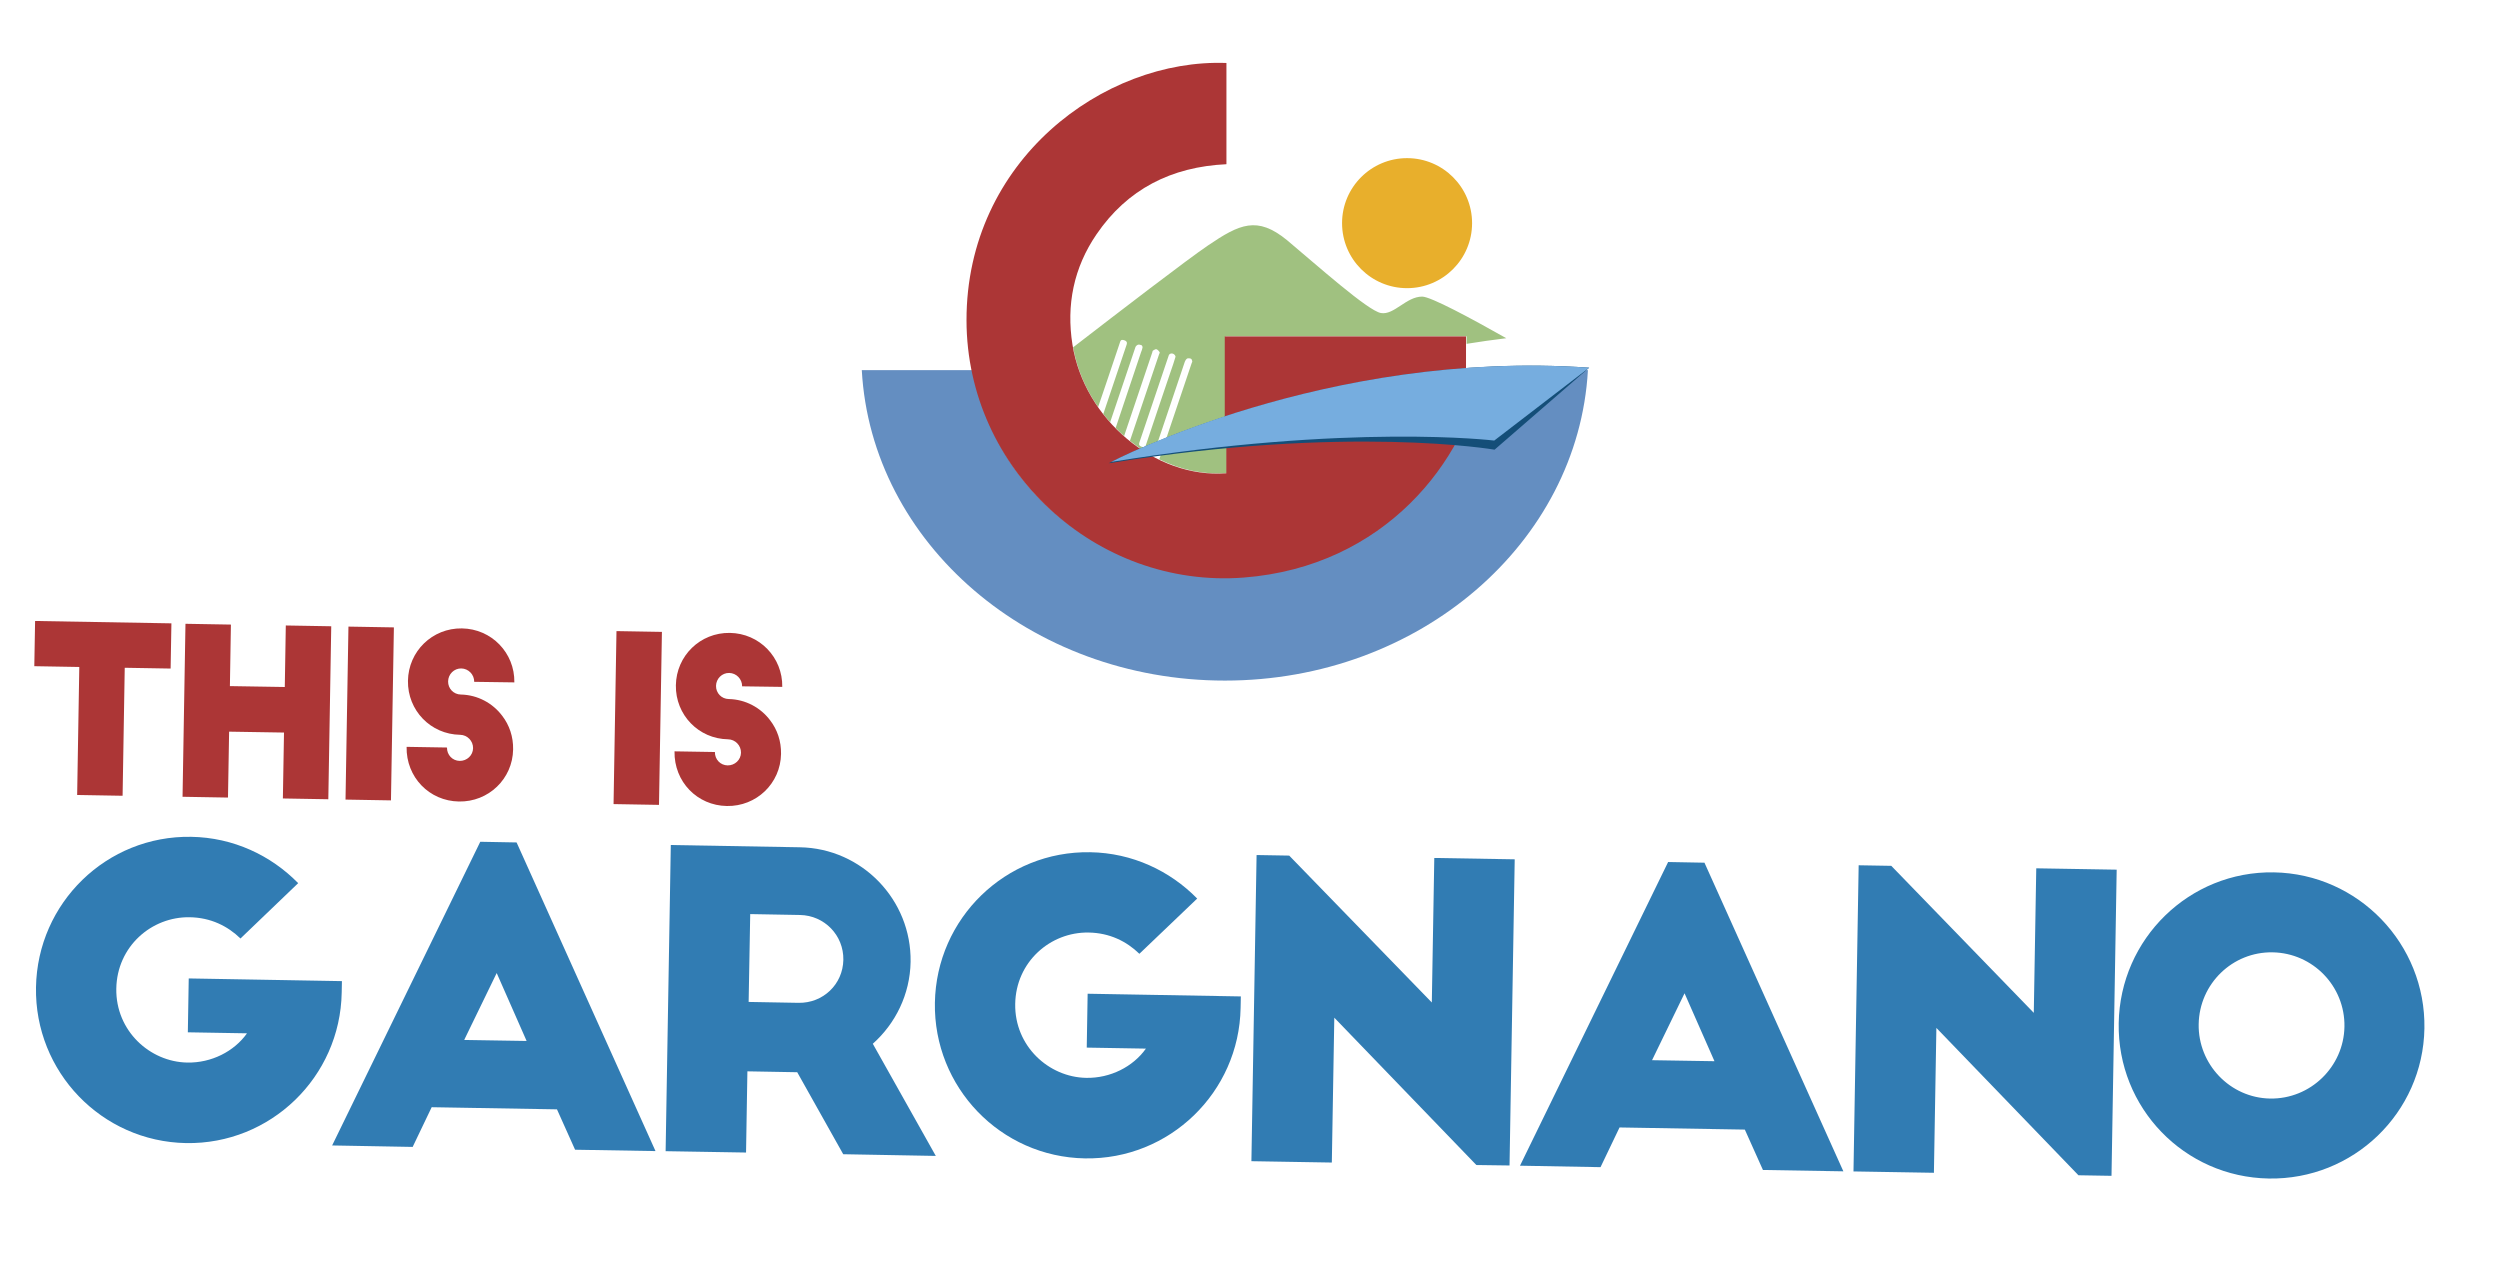 <?xml version="1.0" encoding="utf-8"?>
<!-- Generator: Adobe Illustrator 23.1.1, SVG Export Plug-In . SVG Version: 6.00 Build 0)  -->
<svg version="1.1" xmlns="http://www.w3.org/2000/svg" xmlns:xlink="http://www.w3.org/1999/xlink" x="0px" y="0px"
	 viewBox="0 0 2222.7 1121.1" style="enable-background:new 0 0 2222.7 1121.1;" xml:space="preserve">
<style type="text/css">
	.st0{fill:#317CB3;}
	.st1{fill:#AC3636;}
	.st2{fill:#A0C180;}
	.st3{fill:#648EC1;}
	.st4{fill:#144E78;}
	.st5{fill:#76ADDF;}
	.st6{fill:#E8AF2C;}
</style>
<g id="Gargnano">
	<g>
		<path class="st0" d="M304,872.3l-0.2,10.2c-1.3,75.1-63.3,135.1-138.4,133.8C90.3,1014.9,30.7,952.9,32,877.8
			C33.3,802.6,94.9,742.7,170,744c37.4,0.6,70.9,16.5,95.1,41.2l-51.3,49.2c-11.4-11.1-26.5-18.6-45.1-18.9
			c-34.1-0.6-64.7,26.1-65.3,63.5s29.7,65.1,63.1,65.7c21.4,0.4,41.6-9.8,53.1-26l-52.6-0.9l0.8-47.9L304,872.3z"/>
		<path class="st0" d="M295.3,1018.4l131.7-270l32.3,0.6l123.5,274.4l-71.5-1.2l-16.1-35.9l-111.4-1.9l-16.9,35.3L295.3,1018.4z
			 M412.7,924.6l55.5,0.9l-26.6-60.4L412.7,924.6z"/>
		<path class="st0" d="M749.7,1026.2l-40.9-72.9l-44.3-0.8l-1.2,72.2l-71.5-1.2l4.6-272.2l114.7,2c55.2,0.9,99.4,46.7,98.5,101.9
			c-0.5,29-13.6,55-33.6,72.8l56,99.7L749.7,1026.2z M665.6,890.8l44.3,0.8c21.8,0.4,39.5-16.4,39.9-38.2
			c0.4-21.8-16.8-39.5-38.5-39.9l-44.3-0.8L665.6,890.8z"/>
		<path class="st0" d="M1103.2,885.9l-0.2,10.2c-1.3,75.1-63.3,135.1-138.4,133.8c-75.1-1.3-134.7-63.3-133.4-138.4
			s62.9-135.1,138.1-133.8c37.4,0.6,70.9,16.5,95.1,41.2L1013,848c-11.4-11.1-26.5-18.6-45.1-18.9c-34.1-0.6-64.7,26.1-65.3,63.5
			s29.7,65.1,63.1,65.7c21.4,0.4,41.6-9.8,53.1-26l-52.6-0.9l0.8-47.9L1103.2,885.9z"/>
		<path class="st0" d="M1312.6,1035.8l-126.3-131l-2.2,128.8l-71.5-1.2l4.6-272.2l29,0.5L1273,891.3l2.2-128.5l71.5,1.2l-4.6,272.2
			L1312.6,1035.8z"/>
		<path class="st0" d="M1351.4,1036.4l131.7-270l32.3,0.6l123.5,274.4l-71.5-1.2l-16.1-35.9l-111.4-1.9l-16.9,35.3L1351.4,1036.4z
			 M1468.8,942.6l55.5,0.9l-26.6-60.4L1468.8,942.6z"/>
		<path class="st0" d="M1847.9,1044.9l-126.3-131l-2.2,128.8l-71.5-1.2l4.6-272.2l29,0.5l126.7,130.7l2.2-128.5l71.5,1.2l-4.6,272.2
			L1847.9,1044.9z"/>
		<path class="st0" d="M2021.7,775.6c75.1,1.3,135.1,63.7,133.8,138.8c-1.3,75.1-63.3,134.7-138.4,133.4
			c-75.1-1.3-134.7-62.9-133.4-138.1C1884.9,834.6,1946.6,774.3,2021.7,775.6z M2020.5,846.7c-35.6-0.6-65.1,27.9-65.7,63.9
			c-0.6,35.6,27.9,65.5,63.5,66.1c35.9,0.6,65.5-28.3,66.1-63.9C2085,876.9,2056.4,847.3,2020.5,846.7z"/>
	</g>
</g>
<g id="This_is">
	<g>
		<path class="st1" d="M31.2,552.1l121.2,2.1l-0.7,40.2l-40.8-0.7l-1.9,113.8l-40.4-0.7L70.5,593l-40-0.7L31.2,552.1z"/>
		<path class="st1" d="M205.3,555.3l-0.9,54.7l48.8,0.8l0.9-54.7l40.4,0.7l-2.6,153.8l-40.4-0.7l1-58.6l-48.8-0.8l-1,58.6l-40.4-0.7
			l2.6-153.8L205.3,555.3z"/>
		<path class="st1" d="M309.8,557.1l40.4,0.7l-2.6,153.8l-40.4-0.7L309.8,557.1z"/>
		<path class="st1" d="M421.6,606.2c0.1-6.4-5.1-11.8-11.5-11.9s-11.6,5.1-11.7,11.5s4.9,11.6,11.3,11.7c15,0.3,28.4,7.7,36.8,18.9
			c6.4,8.3,9.9,18.6,9.7,29.9c-0.4,26.2-21.9,46.8-48.2,46.3c-26.2-0.4-47-21.5-46.5-48.6l35.9,0.6c-0.1,6.6,4.9,11.8,11.3,11.9
			s11.8-4.9,11.9-11.3c0.1-6.4-5.1-11.8-11.5-11.9c-26.2-0.4-46.8-21.7-46.4-48s21.7-47,48-46.6s47,21.7,46.6,48L421.6,606.2z"/>
		<path class="st1" d="M548.1,561.1l40.4,0.7l-2.6,153.8l-40.4-0.7L548.1,561.1z"/>
		<path class="st1" d="M659.8,610.2c0.1-6.4-5.1-11.8-11.5-11.9s-11.6,5.1-11.7,11.5s4.9,11.6,11.3,11.7c15,0.3,28.4,7.7,36.8,18.9
			c6.4,8.3,9.9,18.6,9.7,29.9c-0.4,26.2-21.9,46.8-48.2,46.3c-26.2-0.4-47-21.5-46.5-48.6l35.9,0.6c-0.1,6.6,4.9,11.8,11.3,11.9
			s11.8-4.9,11.9-11.3s-5.1-11.8-11.5-11.9c-26.2-0.4-46.8-21.7-46.4-48s21.7-47,48-46.6s47,21.7,46.6,48L659.8,610.2z"/>
	</g>
</g>
<g id="Montagna">
	<g>
		<path class="st2" d="M1073.9,218.3c-18.3,12.4-79,59-119.8,90.5c3.4,19.3,11.2,37.3,22.2,53.1c1.3-4,2.7-8,4.1-12
			c1.3-3.8,2.6-7.7,3.9-11.5c3.8-11.3,7.6-22.6,11.4-33.9c0.4-1.3,0.8-2.9,3.5-2.1c2.6,0.7,3.1,2.2,2.5,3.9
			c-7,20.6-13.9,41.2-20.8,61.8c1.9,2.5,4,4.9,6.1,7.3c7.5-22.3,15-44.5,22.5-66.8c0.3-0.8,1.2-1.7,2.2-2.1c0.7-0.3,2.4,0,3.2,0.4
			c0.6,0.4,1,1.4,0.9,2.1c-0.2,1.4-0.8,2.8-1.3,4.1c-5.1,15.2-10.2,30.4-15.3,45.6c-2.4,7.3-4.9,14.5-7.3,21.8
			c2.4,2.5,4.9,4.9,7.5,7.2c8.4-24.8,16.7-49.7,25.1-74.5c0.2-0.5,0.1-1.2,0.6-1.5c0.9-0.6,2.4-1.5,3.1-1.2c1.2,0.5,2.2,1.6,2.8,2.6
			c0.3,0.5-0.3,1.3-0.5,1.9c-6.9,20.6-13.9,41.2-20.8,61.8c-1.7,5-3.4,10.1-5.1,15.1c6.4,5.2,13.3,9.8,20.5,13.7
			c9.4-28,18.8-56,28.3-84c0.4-1,1-2.1,2-2.8c0.7-0.4,2.5-0.3,3.4,0.1c0.7,0.3,1,1.4,1.2,2.2c0.1,0.6-0.3,1.2-0.5,1.7
			c-6.6,19.7-13.2,39.4-19.9,59c-3,8.9-6,17.7-8.9,26.6c18.8,9.2,39.4,13.8,60.1,12.3c0-14.6,0-29.2,0-43.8
			c-10.1,1.4-20.3,3-30.8,4.7c0,0,10.3-0.7,29.3-8.9l0.1-73.7h214.5v6.7c11.5-1.9,23.3-3.5,35.3-5c-31.5-17.8-67.2-37-74.8-37
			c-14.2,0-25,16.7-36.7,14.6c-11.7-2.1-56.7-42.4-83.6-64.9C1117.7,191.9,1102.2,199.1,1073.9,218.3z M1040.7,330.7
			c-2.9,8.7-5.8,17.3-8.8,26c-4.3,12.8-8.6,25.6-12.9,38.4c-0.5,1.4-0.7,3-3.7,2.2c-2.7-0.8-2.9-2.2-2.3-3.9
			c8.6-25.6,17.2-51.2,25.9-76.8c0.1-0.4,0.2-0.7,0.4-1.1c0.8-1.2,2.4-1.7,4.1-0.8c0.9,0.5,1.9,1.9,1.7,2.6
			C1043.8,321.9,1042.2,326.3,1040.7,330.7z"/>
	</g>
</g>
<g id="lago">
	<path class="st3" d="M1307.5,329.1c-8.4,102.1-103,182.5-218.6,182.5s-205.4-80.7-223.2-182.5h-99.5c8.5,153.7,149.8,276,322.8,276
		s314.2-122.3,322.8-276H1307.5z"/>
</g>
<g id="G">
	<g>
		<g>
			<path class="st1" d="M1286,360.2c0,0-72.8-13.8-195.7,3.7c0,19,0,38,0,56.9c-63.3,4.8-126.3-48.1-136.8-114.4
				c-5.6-35.2,1.1-68.4,21.4-98.1c27.4-40.1,66.5-60,115.5-62.3c0-30.4,0-59.8,0-90c-109.1-4.1-231.3,86.8-231.1,228.9
				c0.2,132.6,115.3,238.7,246.5,228.6c125.2-9.7,197.8-103.6,212.6-186L1286,360.2z"/>
			<rect x="1088.9" y="299.1" class="st1" width="214.5" height="73.8"/>
		</g>
	</g>
</g>
<g id="Onda">
	<path class="st4" d="M985.6,411.9c0,0,193.8-101.5,427.3-85l-84.1,72.9C1328.8,399.8,1198.7,377.3,985.6,411.9z"/>
	<path class="st5" d="M987.9,410.7c0,0,191.5-100.3,425-83.8l-84.4,64.8C1328.5,391.7,1201,376.1,987.9,410.7z"/>
</g>
<g id="Sole">
	<circle class="st6" cx="1251" cy="198.4" r="57.8"/>
</g>
</svg>

